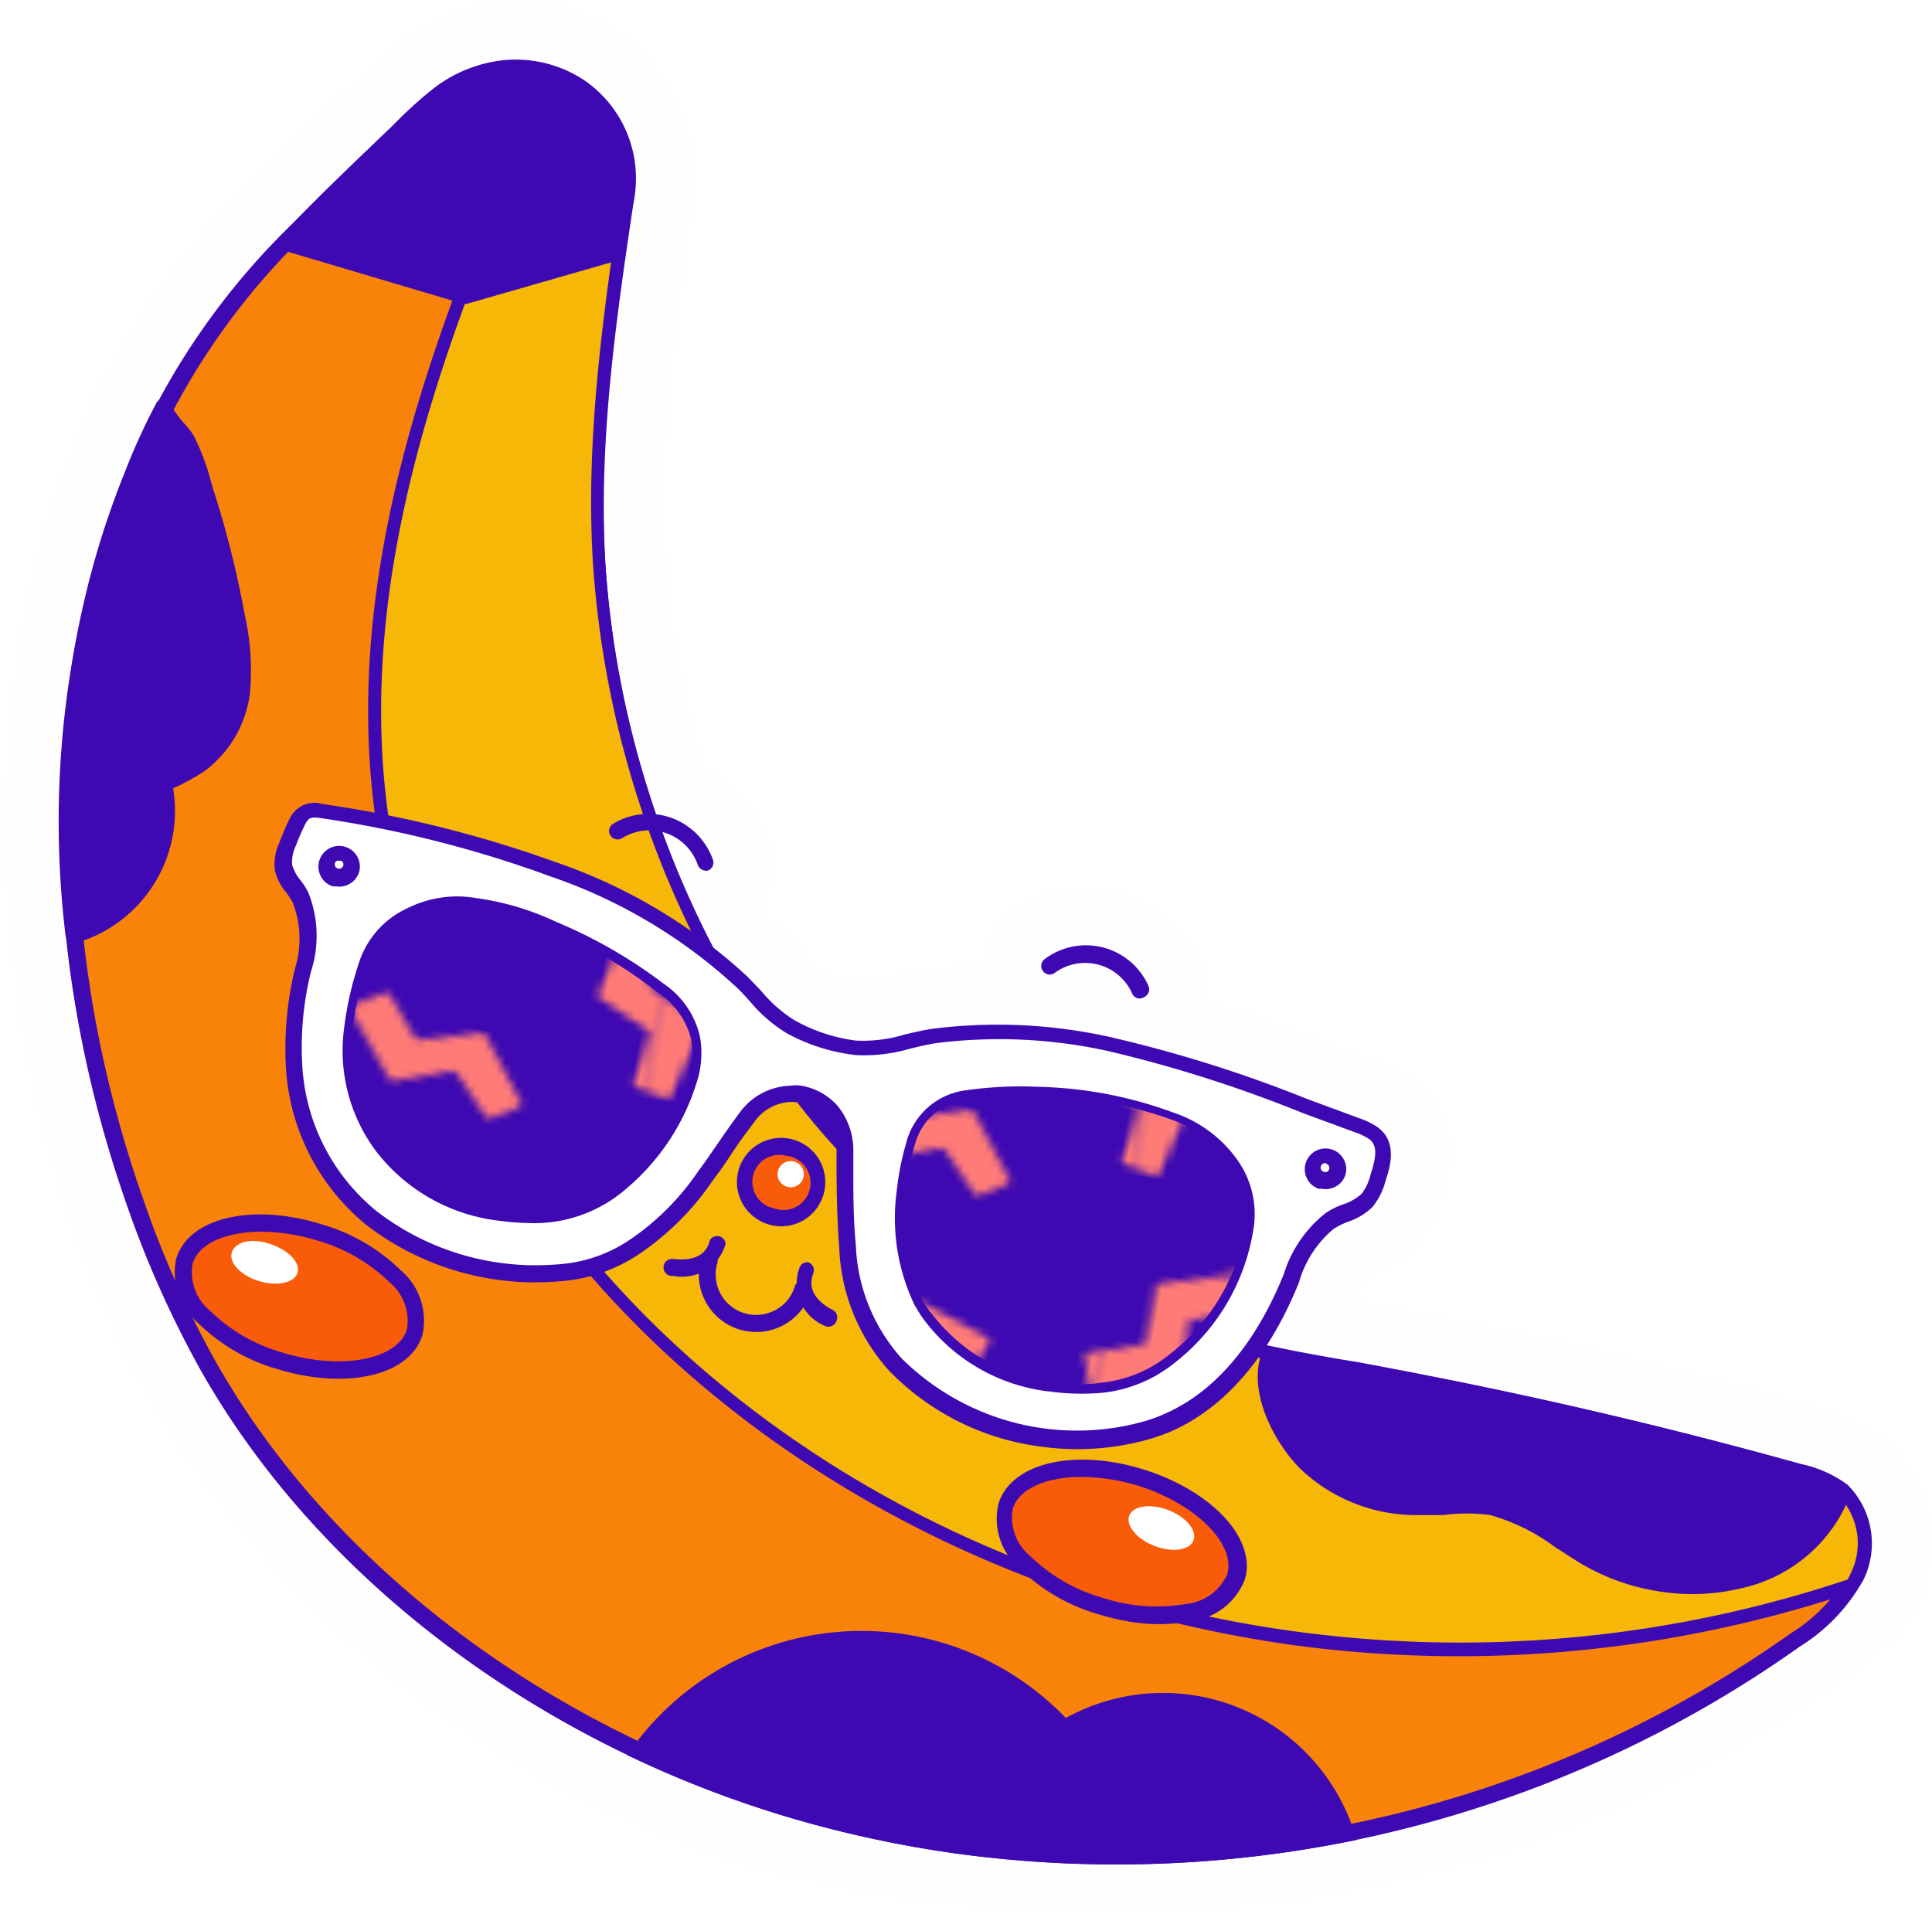 <svg xmlns="http://www.w3.org/2000/svg" xmlns:xlink="http://www.w3.org/1999/xlink" viewBox="0 0 93.19 92.82"><defs><style>.cls-1{fill:none;}.cls-2{fill:#ff7b77;}.cls-3{fill:#4f22f2;}.cls-4{fill:url(#Unnamed_Pattern_8);}.cls-5{fill:#fefefe;}.cls-6{fill:#f98308;}.cls-7{fill:#3e09b2;}.cls-8{fill:#f6b707;}.cls-9{fill:#f85c09;}.cls-10{fill:#fff;}.cls-11{fill:url(#Unnamed_Pattern_6);}</style><pattern id="Unnamed_Pattern_8" data-name="Unnamed Pattern 8" width="54.16" height="92.59" patternTransform="matrix(-0.14, 0, 0, 0.13, -74.19, -35.13)" patternUnits="userSpaceOnUse" viewBox="0 0 54.16 92.59"><rect class="cls-1" width="54.16" height="92.59"/><polygon class="cls-3" points="33.38 76.69 36.59 73.47 46.11 82.99 42.9 86.2 33.38 76.69"/><polygon class="cls-3" points="12.7 76.69 15.91 79.91 6.4 89.42 3.19 86.21 12.7 76.69"/><polygon class="cls-3" points="26.42 90.11 29.64 93.32 20.12 102.83 16.91 99.62 26.42 90.11"/><polygon class="cls-3" points="23.43 57.21 26.64 54 36.15 63.52 32.94 66.73 23.43 57.21"/><polygon class="cls-3" points="6.3 30.39 9.51 27.18 19.03 36.69 15.81 39.9 6.3 30.39"/><polygon class="cls-3" points="39.78 30.39 42.99 33.61 33.48 43.12 30.27 39.91 39.78 30.39"/><polygon class="cls-3" points="53.5 43.81 56.72 47.02 47.2 56.53 43.99 53.32 53.5 43.81"/><polygon class="cls-3" points="10.22 56.01 13.44 59.22 3.92 68.74 0.71 65.53 10.22 56.01"/><polygon class="cls-3" points="-0.66 43.81 2.56 47.02 -6.96 56.53 -10.17 53.32 -0.66 43.81"/><polygon class="cls-3" points="50.51 10.92 53.72 7.7 63.23 17.22 60.02 20.43 50.51 10.92"/><polygon class="cls-3" points="37.3 9.71 40.52 12.93 31 22.44 27.79 19.23 37.3 9.71"/><polygon class="cls-3" points="-3.65 10.92 -0.44 7.7 9.07 17.22 5.86 20.43 -3.65 10.92"/><polygon class="cls-3" points="26.42 -2.49 29.64 0.72 20.12 10.24 16.91 7.03 26.42 -2.49"/></pattern><pattern id="Unnamed_Pattern_6" data-name="Unnamed Pattern 6" width="61.87" height="60.53" patternTransform="matrix(0.38, 0.06, -0.06, 0.34, 161.84, -412.3)" patternUnits="userSpaceOnUse" viewBox="0 0 61.87 60.53"><rect class="cls-1" width="61.87" height="60.53"/><path class="cls-2" d="M78.47,63.36l-1-3.67a.55.55,0,0,0-.7-.39l-9.76,3a.55.55,0,0,0-.39.52l-.1,7.86a.56.56,0,0,1-.38.51l-6.25,2.16a.56.56,0,0,0-.36.67l1.08,4.2a.55.55,0,0,0,.72.38l10.07-3.39a.54.54,0,0,0,.38-.55l-.38-7.41a.54.54,0,0,1,.33-.54L78.15,64A.55.55,0,0,0,78.47,63.36Z"/><path class="cls-2" d="M16.6,63.36l-1-3.67a.55.55,0,0,0-.7-.39l-9.76,3a.55.55,0,0,0-.39.52l-.1,7.86a.56.56,0,0,1-.38.51L-2,73.37a.56.56,0,0,0-.36.67l1.08,4.2a.55.55,0,0,0,.72.38L9.51,75.23a.54.54,0,0,0,.37-.55L9.5,67.27a.53.53,0,0,1,.34-.54L16.28,64A.54.54,0,0,0,16.6,63.36Z"/><path class="cls-2" d="M78.47,2.83l-1-3.67a.55.55,0,0,0-.7-.38L67,1.79a.55.55,0,0,0-.39.52l-.1,7.86a.56.56,0,0,1-.38.51l-6.25,2.16a.56.56,0,0,0-.36.67l1.08,4.2a.55.55,0,0,0,.72.38L71.37,14.7a.54.54,0,0,0,.38-.55l-.38-7.41a.55.55,0,0,1,.33-.54l6.45-2.7A.57.57,0,0,0,78.47,2.83Z"/><path class="cls-2" d="M45.85,17.3l1.5-3.51a.57.57,0,0,0-.31-.74L37.53,9.31a.56.56,0,0,0-.63.17l-5,6.07a.58.58,0,0,1-.62.17L25.06,13.5a.55.55,0,0,0-.69.29l-1.77,4a.55.55,0,0,0,.31.75l10,3.64a.55.55,0,0,0,.64-.19l4.33-6a.54.54,0,0,1,.6-.21l6.72,1.91A.55.55,0,0,0,45.85,17.3Z"/><path class="cls-2" d="M42.92,54.53l3.2-2.08a.55.55,0,0,0,.16-.78L40.5,43.25a.56.56,0,0,0-.62-.22l-7.53,2.24a.57.57,0,0,1-.6-.2l-3.93-5.33a.54.54,0,0,0-.73-.15L23.4,41.87a.55.55,0,0,0-.16.8l6.23,8.62a.56.56,0,0,0,.65.19l7-2.57a.54.54,0,0,1,.61.16l4.5,5.35A.57.57,0,0,0,42.92,54.53Z"/><path class="cls-2" d="M60.2,47.08l3.7,1a.56.56,0,0,0,.68-.41l2.29-10a.54.54,0,0,0-.25-.6l-6.74-4a.57.57,0,0,1-.26-.59L60.9,26a.56.56,0,0,0-.4-.64l-4.17-1.18a.57.57,0,0,0-.7.43L53.5,35a.56.56,0,0,0,.29.61L60.39,39a.54.54,0,0,1,.3.56l-.9,6.93A.55.55,0,0,0,60.2,47.08Z"/><path class="cls-2" d="M16.6,2.83l-1-3.67a.55.55,0,0,0-.7-.38l-9.76,3a.55.55,0,0,0-.39.52l-.1,7.86a.56.56,0,0,1-.38.51L-2,12.84a.56.56,0,0,0-.36.67l1.08,4.2a.55.55,0,0,0,.72.38L9.51,14.7a.54.54,0,0,0,.37-.55L9.5,6.74a.54.54,0,0,1,.34-.54l6.44-2.7A.56.56,0,0,0,16.6,2.83Z"/><path class="cls-2" d="M-1.67,47.08,2,48a.56.56,0,0,0,.68-.41l2.3-10a.56.56,0,0,0-.26-.6L-2,33a.57.57,0,0,1-.26-.59L-1,26a.56.56,0,0,0-.4-.64l-4.17-1.18a.56.56,0,0,0-.69.43L-8.37,35a.56.56,0,0,0,.29.61L-1.48,39a.54.54,0,0,1,.3.56l-.9,6.93A.55.55,0,0,0-1.67,47.08Z"/></pattern></defs><g id="Layer_2" data-name="Layer 2"><g id="OBJECTS"><path class="cls-4" d="M51.4,48.92h0a2.85,2.85,0,0,1,1.86,1.58l-4.34-1.12a2.91,2.91,0,0,1,2.46-.47m.92-3.42a6.41,6.41,0,0,0-5.49,1A3.54,3.54,0,0,0,48,52.81h0l4.35,1.12A3.53,3.53,0,0,0,56.5,49a6.37,6.37,0,0,0-4.15-3.53Z"/><path class="cls-5" d="M25.66,3.33A5.45,5.45,0,0,1,28,4.2,5.21,5.21,0,0,1,30.23,9a.94.94,0,0,1,0,.29c-.84,5.81-1.69,11.67-1.36,17.6a46.58,46.58,0,0,0,2.6,12.76l.23,0a2.91,2.91,0,0,1,.63.16A2.87,2.87,0,0,1,34,41.63l-2.13-.78a47.18,47.18,0,0,0,2.39,5.28,18.63,18.63,0,0,1,1.5,1.3,12.18,12.18,0,0,0,2.3,2.13,8.72,8.72,0,0,0,2.94,1l.26,0A16.16,16.16,0,0,0,45.08,50a23,23,0,0,1,6.31,0c.7.09,1.39.21,2.08.35,4.13.84,8,2.49,12,3.92a3.09,3.09,0,0,1,.8.38c.71.52.44,1.46.22,2.17a2.9,2.9,0,0,1-.53,1.07c-.49.52-1.25.6-1.81,1a5.6,5.6,0,0,0-1.81,2.75,16.89,16.89,0,0,1-1.85,3.45c2.29.48,4.59.89,6.86,1.31q9.8,1.86,19.46,4.59a5.33,5.33,0,0,1,2.08,1,3.56,3.56,0,0,1,.68,4.08c-.07.15-.15.3-.23.44h0a9.35,9.35,0,0,1-2.71,2.64,55.77,55.77,0,0,1-21.68,9.32h0a56.59,56.59,0,0,1-7.68,1h0l-1.51.07h-.06l-1.46,0h-.1l-1.42,0h-.15l-1.37,0H51l-1.31-.08-.25,0-1.25-.12-.32,0-1.19-.14-.34,0h0l-1.15-.17-.41-.06-1.09-.2-.45-.08L42,88.27l-.41-.09c-.51-.11-1-.24-1.53-.37l-1.16-.31-.24-.07-.93-.27-.2-.06-1-.31-.14-.05c-.34-.12-.68-.23-1-.36l-.08,0L34.28,86h0c-1.15-.43-2.27-.91-3.39-1.43h0C22.34,80.52,14.78,74.22,10.1,66a48.5,48.5,0,0,1-3.61-8.06A57.26,57.26,0,0,1,3.57,45.07h0c-.15-1.4-.24-2.81-.27-4.21v-.11c0-.45,0-.9,0-1.35v0c0-.93,0-1.85.09-2.77a.71.71,0,0,0,0-.14c0-.4.06-.79.1-1.19a1.64,1.64,0,0,1,0-.22c0-.41.08-.82.13-1.23a.28.28,0,0,1,0-.09c.06-.46.12-.91.19-1.36v-.05c.06-.41.13-.81.2-1.21l.06-.31c.07-.33.13-.65.2-1,0-.11,0-.22.08-.33.08-.37.17-.74.26-1.11,0-.05,0-.1,0-.14.1-.42.22-.83.34-1.24l.09-.3c.09-.31.19-.61.29-.92,0-.13.08-.26.13-.39.09-.29.19-.57.3-.86,0-.12.08-.24.13-.36.15-.4.3-.79.46-1.18s.27-.68.41-1L7,21.67l.33-.73.15-.31c.15-.31.3-.61.46-.91a34.16,34.16,0,0,1,6-8.13c1.7-1.82,3.54-3.52,5.32-5.27a19.94,19.94,0,0,1,1.87-1.69A6.32,6.32,0,0,1,24.47,3.3a5.9,5.9,0,0,1,1.19,0M40.74,55.38a2.85,2.85,0,0,0-.65-1.71,2.56,2.56,0,0,0-1.54-.89c.69.9,1.42,1.77,2.19,2.6M26.09.08h0a9,9,0,0,0-1.87,0,9.53,9.53,0,0,0-5.09,2,23,23,0,0,0-2.19,2L15.35,5.52C14.1,6.73,12.79,8,11.55,9.32A37.29,37.29,0,0,0,5,18.2c-.16.32-.33.64-.5,1l-.14.29,0,.06c-.12.27-.25.54-.36.81l0,.08-.11.27c-.17.4-.32.75-.44,1.09s-.31.78-.48,1.23c0,.09-.07.19-.11.29l0,.1c-.11.31-.22.62-.32.93,0,.14-.1.28-.14.42-.11.33-.21.66-.31,1l0,.11a1.87,1.87,0,0,0-.07.22c-.13.46-.26.91-.37,1.34l0,.12v0c-.1.39-.19.79-.28,1.2a2.86,2.86,0,0,0-.07.28v.08c-.08.34-.15.69-.22,1v.08c0,.09,0,.18-.05.26-.09.46-.16.88-.22,1.3v.06c-.08.47-.15,1-.21,1.45v.09c0,.43-.1.87-.14,1.32l0,.2V35c0,.42-.07.85-.1,1.26v.16c-.06,1-.09,2-.1,3v0c0,.45,0,.93,0,1.42v.12c0,1.48.13,3,.29,4.48A60.43,60.43,0,0,0,3.39,59a52.18,52.18,0,0,0,3.86,8.6A49.74,49.74,0,0,0,29.48,87.48c1.18.55,2.39,1.06,3.6,1.53h0l1.15.42.09,0,1.08.38h0l.11,0,1,.33.06,0,.15,0,1,.29.07,0,.18,0,1.23.33c.54.14,1.08.27,1.63.39l.29.06.14,0,1.2.26.31,0,.16,0h0l1.13.2.3,0,.14,0,1.21.18h0l.22,0,.13,0c.4.05.83.11,1.26.15l.23,0h.11l1.32.12h.27l1.38.09H51l1.44,0h.16l1.5,0h.1l1.56,0h.07c.52,0,1.06,0,1.58-.07h0a59.82,59.82,0,0,0,8.1-1,59.12,59.12,0,0,0,23-9.88A12.51,12.51,0,0,0,92,78.38l.14-.22a7.59,7.59,0,0,0,.39-.74A6.77,6.77,0,0,0,91,69.48a8.23,8.23,0,0,0-3.33-1.61c-6.5-1.85-13.14-3.41-19.74-4.66l-1.84-.34-.68-.13a4.87,4.87,0,0,1,.55-1.1l.17-.07a5.29,5.29,0,0,0,3.45-3.72c1-3.2-.19-4.92-1.4-5.81a6.22,6.22,0,0,0-1.63-.83c-.81-.29-1.65-.6-2.45-.91a66.51,66.51,0,0,0-10-3.14c-.77-.16-1.54-.29-2.3-.39a26.72,26.72,0,0,0-7.2,0,14.4,14.4,0,0,0-1.62.33,5.06,5.06,0,0,1-1.41.22h-.13a5.65,5.65,0,0,1-1.81-.62,6.74,6.74,0,0,1-.82-.81c-.24-.25-.48-.51-.75-.78s-.75-.7-1.19-1.07c-.08-.14-.15-.29-.22-.43a3.26,3.26,0,0,0,.46-3A6.13,6.13,0,0,0,34,37a42.35,42.35,0,0,1-1.89-10.29c-.32-5.63.52-11.38,1.33-16.95a3.7,3.7,0,0,0,0-.75,8.54,8.54,0,0,0-3.71-7.57A8.72,8.72,0,0,0,26.09.08Z"/><path class="cls-5" d="M52.73,46.1a2.7,2.7,0,0,1,.39.08A2.85,2.85,0,0,1,55,47.76l-4.34-1.12a2.9,2.9,0,0,1,2.09-.54m.44-3.25A6.12,6.12,0,0,0,48.69,44a3.28,3.28,0,0,0,1.13,5.81l4.34,1.12.39.08a3.31,3.31,0,0,0,3-1.15A3.27,3.27,0,0,0,58,46.4,6.16,6.16,0,0,0,54,43a5.8,5.8,0,0,0-.81-.16Z"/><path class="cls-6" d="M6.42,23C2,33.78,2.48,46.51,6.49,57.94A48.5,48.5,0,0,0,10.1,66C16.42,77.09,28,84.7,40.1,87.81a56.45,56.45,0,0,0,46.5-8.68,8.39,8.39,0,0,0,2.94-3.07A3.55,3.55,0,0,0,88.87,72,5.29,5.29,0,0,0,86.78,71C80.91,69.39,74.94,68,68.93,66.78c-5.64-1.11-11.4-2-16.78-3.86A29.15,29.15,0,0,1,44,58.69a32.56,32.56,0,0,1-6.35-6.75A47.21,47.21,0,0,1,28.78,27c-.32-6,.56-11.83,1.43-17.66.19-1.29-1.79-1.95-2.42-3.22-.8-1.6-.77-2-2.14-1.58-3.16,1-4.58,1.28-7.25,3.21A34.28,34.28,0,0,0,6.42,23Z"/><path class="cls-7" d="M46.42,89.46A56.4,56.4,0,0,1,40,88.21c-13-3.33-24.3-11.55-30.26-22A49.73,49.73,0,0,1,6.1,58.08C1.84,45.93,1.82,33.09,6,22.85A34.87,34.87,0,0,1,18.16,7.42a17.56,17.56,0,0,1,6.07-2.85l1.29-.41c1.48-.48,1.78,0,2.37,1.25l.27.54a4.4,4.4,0,0,0,1.12,1.22c.73.62,1.48,1.26,1.33,2.25-.85,5.72-1.74,11.64-1.42,17.57A46.87,46.87,0,0,0,38,51.7a32.1,32.1,0,0,0,6.27,6.66,28.5,28.5,0,0,0,8,4.17,87.35,87.35,0,0,0,13.28,3.19c1.15.22,2.3.43,3.44.66,6,1.18,12,2.61,17.88,4.25a5.68,5.68,0,0,1,2.25,1,4,4,0,0,1,.77,4.57,8.84,8.84,0,0,1-3.07,3.23A56.94,56.94,0,0,1,46.42,89.46Zm-20-84.67a1.9,1.9,0,0,0-.68.15l-1.3.41a16.68,16.68,0,0,0-5.84,2.74A33.88,33.88,0,0,0,6.81,23.15h0c-4.15,10.05-4.12,22.68.08,34.65a47.67,47.67,0,0,0,3.58,8c5.85,10.26,17,18.34,29.74,21.62A56.12,56.12,0,0,0,86.37,78.8a8,8,0,0,0,2.79-2.91,3.14,3.14,0,0,0-.56-3.61,5,5,0,0,0-1.93-.86c-5.84-1.63-11.84-3.06-17.82-4.24l-3.43-.65A89,89,0,0,1,52,63.3,29.29,29.29,0,0,1,43.79,59a32.7,32.7,0,0,1-6.43-6.83,47.63,47.63,0,0,1-9-25.15c-.32-6,.57-12,1.43-17.74.07-.49-.35-.89-1.05-1.49a5.12,5.12,0,0,1-1.33-1.49l-.27-.55C26.83,5.08,26.71,4.82,26.46,4.79ZM6.42,23h0Z"/><path class="cls-7" d="M59.24,82.63a9.25,9.25,0,0,0-7.91.77,13.22,13.22,0,0,0-20.46,1.11,52.67,52.67,0,0,0,9.23,3.3,56.28,56.28,0,0,0,24.82.64A9.29,9.29,0,0,0,59.24,82.63Z"/><path class="cls-7" d="M46.38,89.45A54.46,54.46,0,0,1,40,88.21a52.91,52.91,0,0,1-9.3-3.33l-.45-.21.29-.41a13.66,13.66,0,0,1,20.87-1.38A9.69,9.69,0,0,1,65.3,88.32l.15.44-.45.09A57.41,57.41,0,0,1,46.38,89.45Zm-14.87-5.1a52.51,52.51,0,0,0,8.69,3.07,56.08,56.08,0,0,0,24.17.72A8.83,8.83,0,0,0,59.1,83h0a8.82,8.82,0,0,0-7.56.73l-.29.17L51,83.67a12.74,12.74,0,0,0-5.14-3.42A12.91,12.91,0,0,0,31.51,84.35Z"/><path class="cls-7" d="M8,38.54a4.88,4.88,0,0,0-.13-.78,9.76,9.76,0,0,0,1.71-.86,5,5,0,0,0,2.06-3.48,11.55,11.55,0,0,0-.23-3.66A46.59,46.59,0,0,0,10,24,15.59,15.59,0,0,0,9,21.2c-.14-.25-1.21-1.32-1.08-1.56A28.12,28.12,0,0,0,6.42,23,45.38,45.38,0,0,0,3.57,45.07,6.19,6.19,0,0,0,8,38.54Z"/><path class="cls-7" d="M3.52,45.48a.45.45,0,0,1-.18-.07.41.41,0,0,1-.18-.29A46,46,0,0,1,6,22.84a29.88,29.88,0,0,1,1.54-3.39.4.4,0,0,1,.55-.17.42.42,0,0,1,.22.39,6.7,6.7,0,0,0,.63.82,3.27,3.27,0,0,1,.4.52,11.26,11.26,0,0,1,.84,2.23c.06.23.13.45.2.66a47.82,47.82,0,0,1,1.43,5.78,12.09,12.09,0,0,1,.24,3.8,5.53,5.53,0,0,1-2.23,3.75,11.1,11.1,0,0,1-1.47.8,4,4,0,0,1,.06.47h0a6.63,6.63,0,0,1-4.77,7A.43.43,0,0,1,3.52,45.48ZM7.94,20.53a28.35,28.35,0,0,0-1.13,2.62A45,45,0,0,0,3.93,44.52a5.79,5.79,0,0,0,3.7-6h0a4.31,4.31,0,0,0-.12-.72h0a.4.4,0,0,1,.32-.48h.08c.28-.12,1.31-.68,1.47-.78a4.59,4.59,0,0,0,1.89-3.2,11.22,11.22,0,0,0-.22-3.54,45.79,45.79,0,0,0-1.42-5.68c-.07-.22-.13-.44-.2-.68a10.79,10.79,0,0,0-.76-2.07L8.35,21Zm.36-.7Z"/><path class="cls-8" d="M23.88,10C19.22,21.43,15.74,33.9,20,46a52.73,52.73,0,0,0,3.84,8.54C30.58,66.28,42.8,74.38,55.63,77.71a59.44,59.44,0,0,0,33.69-1.22c.08-.14.16-.29.23-.44A3.56,3.56,0,0,0,88.87,72a5.33,5.33,0,0,0-2.08-1q-9.65-2.73-19.46-4.59c-8-1.51-16.52-2.76-23.14-7.86a32.88,32.88,0,0,1-6.36-6.75,47.45,47.45,0,0,1-9-24.89c-.33-5.93.52-11.79,1.36-17.6.19-1.29-1.78-1.95-2.41-3.22-.8-1.6-.78-2-2.14-1.58l-2,.64C23.94,6.82,24.44,8.56,23.88,10Z"/><path class="cls-7" d="M62.58,79.39a60.21,60.21,0,0,1-7-1.38C41.86,74.45,29.91,65.73,23.6,54.69a51.77,51.77,0,0,1-3.87-8.59c-4.47-12.64-.55-25.37,3.87-36.17A7.58,7.58,0,0,0,23.48,6c-.05-.26-.1-.51-.14-.77a.31.31,0,0,1,.21-.35l.75-.23,1.29-.41c1.44-.46,1.69.06,2.24,1.2.07.16.16.34.26.54a4.67,4.67,0,0,0,1.15,1.26c.71.6,1.43,1.22,1.3,2.15-.83,5.7-1.69,11.61-1.36,17.53a47.14,47.14,0,0,0,8.9,24.73,32,32,0,0,0,6.29,6.68c6,4.66,13.7,6.08,21.1,7.45l1.92.36c6.51,1.23,13.07,2.78,19.48,4.6a5.63,5.63,0,0,1,2.2,1,3.85,3.85,0,0,1,.76,4.45c-.07.15-.15.3-.25.47a.31.31,0,0,1-.17.13A59.87,59.87,0,0,1,62.58,79.39ZM24,5.38c0,.16.07.33.1.49a8,8,0,0,1,.08,4.28h0c-4.38,10.69-8.26,23.29-3.86,35.74a50.93,50.93,0,0,0,3.82,8.49c6.24,10.9,18,19.51,31.58,23a59,59,0,0,0,33.4-1.18c.06-.11.11-.21.16-.32a3.28,3.28,0,0,0-.6-3.72,5.11,5.11,0,0,0-2-.88C80.31,69.51,73.77,68,67.27,66.74l-1.91-.36C57.88,65,50.15,63.56,44,58.81A32.25,32.25,0,0,1,37.59,52a47.77,47.77,0,0,1-9-25c-.34-6,.52-11.92,1.36-17.66.08-.59-.46-1.06-1.09-1.59a5.12,5.12,0,0,1-1.3-1.45l-.27-.55c-.54-1.14-.56-1.18-1.5-.88l-1.29.41ZM23.88,10h0Z"/><path class="cls-7" d="M29.7,12.14c.13-.81.28-1.63.44-2.45A5.27,5.27,0,0,0,28,4.2a5.51,5.51,0,0,0-3.51-.9,6.32,6.32,0,0,0-3.36,1.33,19.94,19.94,0,0,0-1.87,1.69c-1.81,1.78-3.69,3.51-5.42,5.38l8.58,2.53Z"/><path class="cls-7" d="M22.34,14.64h-.06L13.7,12.09a.41.41,0,0,1-.28-.29.39.39,0,0,1,.1-.38c1.22-1.32,2.54-2.59,3.81-3.82L19,6A20,20,0,0,1,20.87,4.3a6.66,6.66,0,0,1,3.57-1.41,6,6,0,0,1,3.77,1,5.74,5.74,0,0,1,2.34,5.91c-.16.79-.31,1.61-.45,2.44a.4.4,0,0,1-.29.32l-7.3,2.1A.49.49,0,0,1,22.34,14.64Zm-7.77-3.15,7.83,2.32,6.94-2c.12-.75.26-1.49.4-2.21a4.84,4.84,0,0,0-2-5.07,5.1,5.1,0,0,0-3.25-.83A5.92,5.92,0,0,0,21.36,5a20.6,20.6,0,0,0-1.83,1.66L17.9,8.19C16.79,9.26,15.65,10.36,14.57,11.49Zm15.13.65Z"/><path class="cls-7" d="M63.08,70.63a7.77,7.77,0,0,0,5.27,2,18.93,18.93,0,0,1,3.61,0c1.76.36,3.2,1.68,4.8,2.55a9.93,9.93,0,0,0,7.14,1,6.92,6.92,0,0,0,4.71-3.68,3.63,3.63,0,0,0,.21-.58,5.36,5.36,0,0,0-2-.9q-9.68-2.72-19.52-4.54c-2-.36-4-.72-6-1.11C60.62,67.06,61.84,69.44,63.08,70.63Z"/><path class="cls-7" d="M80.22,76.8a10.58,10.58,0,0,1-3.66-1.2c-.53-.29-1-.62-1.53-.95a9.56,9.56,0,0,0-3.15-1.56,8.58,8.58,0,0,0-2.27,0c-.41,0-.84,0-1.26,0a8.1,8.1,0,0,1-5.55-2.16h0c-1.25-1.19-2.67-3.74-1.93-5.69a.42.42,0,0,1,.46-.25c1.37.27,2.76.52,4.1.76l1.9.35c6.54,1.21,13.12,2.74,19.56,4.54a6,6,0,0,1,2.19,1,.41.41,0,0,1,.13.44,5.93,5.93,0,0,1-.22.63,7.29,7.29,0,0,1-5,3.91A10,10,0,0,1,80.22,76.8Zm-8.54-4.57a2.25,2.25,0,0,1,.36.06A10.2,10.2,0,0,1,75.48,74c.48.31,1,.64,1.47.91a9.58,9.58,0,0,0,6.85.92,6.58,6.58,0,0,0,4.44-3.45c0-.09.07-.17.1-.26a6,6,0,0,0-1.67-.67c-6.41-1.79-13-3.32-19.49-4.52l-1.9-.35c-1.22-.22-2.49-.45-3.74-.7-.29,1.42.67,3.37,1.82,4.48h0a7.39,7.39,0,0,0,5,1.93c.39,0,.8,0,1.2,0A10,10,0,0,1,71.68,72.23Z"/><path class="cls-7" d="M54.93,48.17a.4.4,0,0,1-.32-.24,2.48,2.48,0,0,0-3.73-1,.4.4,0,0,1-.57-.08.41.41,0,0,1,.08-.58,3.3,3.3,0,0,1,5,1.28.41.41,0,0,1-.2.55A.42.42,0,0,1,54.93,48.17Z"/><path class="cls-7" d="M34,42a.43.43,0,0,1-.34-.27A2.47,2.47,0,0,0,30,40.44a.41.41,0,0,1-.56-.14.4.4,0,0,1,.14-.56,3.27,3.27,0,0,1,2.87-.26,3.32,3.32,0,0,1,1.94,2,.41.41,0,0,1-.25.52A.32.32,0,0,1,34,42Z"/><path class="cls-7" d="M36.11,64.23a2.83,2.83,0,0,1-.47-.1,2.78,2.78,0,0,1-1.81-3.47.41.41,0,0,1,.78.24,1.95,1.95,0,0,0,2.77,2.31,1.89,1.89,0,0,0,.95-1.14.42.42,0,0,1,.52-.27.41.41,0,0,1,.27.52,2.76,2.76,0,0,1-1.36,1.62A2.7,2.7,0,0,1,36.11,64.23Z"/><path class="cls-7" d="M32.47,61.55l-.13,0a.42.42,0,0,1-.33-.48.41.41,0,0,1,.48-.33c.15,0,1.49.23,1.75-.91A.41.41,0,0,1,35,60,2.18,2.18,0,0,1,32.47,61.55Z"/><path class="cls-7" d="M40,64l-.12,0a2.21,2.21,0,0,1-1.33-2.8A.4.4,0,0,1,39,60.9a.41.41,0,0,1,.23.53c-.45,1.12.86,1.72.91,1.75a.41.41,0,0,1,.21.54A.42.42,0,0,1,40,64Z"/><path class="cls-9" d="M39.33,57.48a1.71,1.71,0,0,1-2.1,1.21,1.72,1.72,0,1,1,2.1-1.21Z"/><path class="cls-7" d="M37.4,59.14a1.4,1.4,0,0,1-.28-.06,2.13,2.13,0,1,1,2.61-1.49h0A2.12,2.12,0,0,1,37.4,59.14Zm.45-3.4a1.3,1.3,0,0,0-.52,2.55A1.31,1.31,0,1,0,38,55.77Zm1.48,1.74h0Z"/><path class="cls-9" d="M8.89,60.84c-.52,1.71,1.54,3.87,4.62,4.82s6,.32,6.52-1.4-1.54-3.87-4.61-4.81S9.42,59.13,8.89,60.84Z"/><path class="cls-7" d="M15.12,66.43a10.37,10.37,0,0,1-1.73-.38,9,9,0,0,1-3.84-2.23,3.2,3.2,0,0,1-1.05-3.1c.61-2,3.7-2.69,7-1.66a9,9,0,0,1,3.83,2.22,3.19,3.19,0,0,1,1.05,3.1C19.92,66,17.74,66.78,15.12,66.43ZM13.73,59.5c-2.19-.3-4.08.27-4.44,1.46h0a2.4,2.4,0,0,0,.86,2.29,8.11,8.11,0,0,0,3.48,2c2.8.87,5.55.35,6-1.12a2.43,2.43,0,0,0-.86-2.29,8.27,8.27,0,0,0-3.48-2A9.21,9.21,0,0,0,13.73,59.5ZM8.89,60.84h0Z"/><path class="cls-10" d="M38.75,56.81a.63.63,0,0,1-1.22-.33.63.63,0,0,1,1.22.33Z"/><path class="cls-10" d="M11.18,60.42c-.15.49.43,1.11,1.31,1.38s1.71.09,1.86-.4S13.92,60.3,13,60,11.33,59.93,11.18,60.42Z"/><path class="cls-9" d="M48.45,72.67c-.52,1.71,1.54,3.87,4.62,4.82s6,.32,6.52-1.4S58.05,72.22,55,71.28,49,71,48.45,72.67Z"/><path class="cls-7" d="M54.66,78.26A12,12,0,0,1,53,77.88a9,9,0,0,1-3.84-2.23,3.17,3.17,0,0,1-1-3.1c.61-2,3.7-2.69,7-1.66s5.48,3.36,4.88,5.32a3.19,3.19,0,0,1-2.61,2A8.39,8.39,0,0,1,54.66,78.26Zm-1.37-6.93c-2.19-.3-4.08.27-4.44,1.46a2.4,2.4,0,0,0,.86,2.29,8.11,8.11,0,0,0,3.48,2,8.27,8.27,0,0,0,4,.3,2.43,2.43,0,0,0,2-1.42c.45-1.47-1.54-3.44-4.34-4.3A9.21,9.21,0,0,0,53.29,71.33Z"/><path class="cls-10" d="M54.47,73.11c-.18.48.36,1.14,1.22,1.47s1.7.21,1.88-.27-.36-1.13-1.21-1.46S54.65,72.64,54.47,73.11Z"/><path class="cls-10" d="M56.27,68.68c-.26.11-.54.21-.82.3A12.38,12.38,0,0,1,43.2,65.86a9.11,9.11,0,0,1-2.32-5.75c-.11-1.48-.11-3-.13-4.45a3,3,0,0,0-.66-2,2.54,2.54,0,0,0-4.07.2c-.7.92-1.32,1.9-2,2.84a12.78,12.78,0,0,1-3.52,3.47,7.45,7.45,0,0,1-3.64,1.19,13,13,0,0,1-8.91-2.61,10.19,10.19,0,0,1-3.76-7.56,16,16,0,0,1,.44-4.42,5.17,5.17,0,0,0-.14-3.45c-.23-.5-.72-.9-.82-1.46a2.13,2.13,0,0,1,.2-1.13,9.27,9.27,0,0,1,.49-1.12c.27-.53.62-.56,1.16-.48A56.3,56.3,0,0,1,26.66,42a25.63,25.63,0,0,1,9.13,5.45,12.18,12.18,0,0,0,2.3,2.13,8.68,8.68,0,0,0,3.2,1A16.16,16.16,0,0,0,45.08,50a24.65,24.65,0,0,1,8.39.38c4.13.84,8,2.49,12,3.92a3.09,3.09,0,0,1,.8.38c.71.52.44,1.46.22,2.17a2.9,2.9,0,0,1-.53,1.07c-.49.52-1.25.6-1.81,1a5.6,5.6,0,0,0-1.81,2.75C61.15,64.58,59.21,67.43,56.27,68.68ZM44.53,62.79c.09.14.22.38.38.59a8.71,8.71,0,0,0,8.25,3.37,6.23,6.23,0,0,0,3.25-1.36,9.73,9.73,0,0,0,3.64-6,4.16,4.16,0,0,0-.71-3.25A6,6,0,0,0,56.47,54,20.14,20.14,0,0,0,50.1,52.8a18.09,18.09,0,0,0-3.37.16,3,3,0,0,0-2.6,2.26,11.6,11.6,0,0,0-.45,2.26A9.34,9.34,0,0,0,44.53,62.79ZM19.87,44.16a4,4,0,0,0-2.12,2.27,16.17,16.17,0,0,0-.75,3.2,7.73,7.73,0,0,0,1.57,5.79,8.67,8.67,0,0,0,6.9,3.17A6.43,6.43,0,0,0,30,57a10.59,10.59,0,0,0,3.32-5.18,4.34,4.34,0,0,0,.06-1.76,3.83,3.83,0,0,0-1.64-2.25,22.53,22.53,0,0,0-5.12-3,12.88,12.88,0,0,0-3.7-1.12A5.16,5.16,0,0,0,19.87,44.16Z"/><path class="cls-7" d="M50.24,69.79a12.39,12.39,0,0,1-7.34-3.65,9.37,9.37,0,0,1-2.42-6c-.1-1.21-.12-2.45-.13-3.64v-.83a2.57,2.57,0,0,0-.56-1.73,2.11,2.11,0,0,0-1.68-.78,2.27,2.27,0,0,0-1.75,1c-.38.5-.75,1-1.1,1.54s-.6.87-.91,1.29a13.13,13.13,0,0,1-3.63,3.58,7.86,7.86,0,0,1-3.84,1.25,13.37,13.37,0,0,1-9.19-2.71,10.6,10.6,0,0,1-3.91-7.85,16.43,16.43,0,0,1,.45-4.54,4.84,4.84,0,0,0-.11-3.18,4.07,4.07,0,0,0-.32-.49A2.58,2.58,0,0,1,13.26,42a2.47,2.47,0,0,1,.22-1.36,11.44,11.44,0,0,1,.5-1.16,1.32,1.32,0,0,1,1.59-.69A57.11,57.11,0,0,1,26.8,41.59a26,26,0,0,1,9.28,5.55l.64.67a6.77,6.77,0,0,0,1.57,1.39,8.15,8.15,0,0,0,3,1,6.9,6.9,0,0,0,2.34-.29c.43-.1.88-.21,1.35-.28a25,25,0,0,1,8.53.39,64.25,64.25,0,0,1,9.55,3l2.49.92a3.55,3.55,0,0,1,.9.44c1,.72.58,2,.37,2.62a3.25,3.25,0,0,1-.62,1.23,3.11,3.11,0,0,1-1.18.71,3.81,3.81,0,0,0-.7.35,5.21,5.21,0,0,0-1.66,2.56c-1,2.51-2.91,5.81-6.26,7.24-.29.12-.58.22-.87.31A12.67,12.67,0,0,1,50.24,69.79ZM38.54,52.36a3,3,0,0,1,1.87,1,3.4,3.4,0,0,1,.75,2.24v.84c0,1.18,0,2.4.12,3.59a8.67,8.67,0,0,0,2.21,5.5,12,12,0,0,0,11.83,3,7.31,7.31,0,0,0,.78-.29h0c3.1-1.32,4.88-4.42,5.83-6.79a6,6,0,0,1,2-2.92,3.46,3.46,0,0,1,.86-.43,2.57,2.57,0,0,0,.89-.51,2.49,2.49,0,0,0,.43-.93c.27-.83.35-1.4-.07-1.71a2.94,2.94,0,0,0-.69-.33l-2.5-.92a64,64,0,0,0-9.42-3,24.36,24.36,0,0,0-8.25-.38c-.43.06-.86.17-1.28.27a7.93,7.93,0,0,1-2.61.31,9.07,9.07,0,0,1-3.35-1.06,7.16,7.16,0,0,1-1.79-1.56c-.2-.22-.4-.44-.6-.63a25.24,25.24,0,0,0-9-5.37,55.58,55.58,0,0,0-11.06-2.81c-.52-.08-.61,0-.75.26s-.3.63-.47,1.07a1.84,1.84,0,0,0-.18.92,2.17,2.17,0,0,0,.39.73,3.07,3.07,0,0,1,.4.63A5.62,5.62,0,0,1,15,46.87a15.17,15.17,0,0,0-.43,4.31,9.77,9.77,0,0,0,3.61,7.26A12.57,12.57,0,0,0,26.83,61a7,7,0,0,0,3.44-1.12,12.32,12.32,0,0,0,3.41-3.38c.31-.41.6-.84.89-1.26s.73-1.06,1.12-1.58a3.12,3.12,0,0,1,2.38-1.28A2.47,2.47,0,0,1,38.54,52.36Zm12,14.76a8.8,8.8,0,0,1-6-3.49,4.51,4.51,0,0,1-.32-.5.62.62,0,0,0-.08-.12.05.05,0,0,0,0,0,9.7,9.7,0,0,1-.89-5.53,13.23,13.23,0,0,1,.46-2.34,3.41,3.41,0,0,1,2.94-2.55,18.63,18.63,0,0,1,3.45-.16,20.07,20.07,0,0,1,6.49,1.24,6.17,6.17,0,0,1,3.06,2.24,4.51,4.51,0,0,1,.78,3.56,10.15,10.15,0,0,1-3.79,6.29,6.65,6.65,0,0,1-3.46,1.43A11.58,11.58,0,0,1,50.56,67.12Zm-5.67-4.53.08.13c.07.12.16.27.26.41a8.28,8.28,0,0,0,7.89,3.21,5.93,5.93,0,0,0,3-1.27,9.38,9.38,0,0,0,3.49-5.8A3.75,3.75,0,0,0,59,56.33a5.42,5.42,0,0,0-2.68-1.93,19.18,19.18,0,0,0-6.24-1.19,17.86,17.86,0,0,0-3.3.15,2.61,2.61,0,0,0-2.26,2,12.49,12.49,0,0,0-.44,2.19A9,9,0,0,0,44.89,62.59ZM24.16,58.9a8.76,8.76,0,0,1-5.91-3.22,8.09,8.09,0,0,1-1.65-6.09,15.92,15.92,0,0,1,.76-3.28,4.37,4.37,0,0,1,2.32-2.51A5.36,5.36,0,0,1,23,43.33a13.18,13.18,0,0,1,3.82,1.14,23.45,23.45,0,0,1,5.21,3A4.2,4.2,0,0,1,33.76,50a4.57,4.57,0,0,1-.07,1.93,10.92,10.92,0,0,1-3.44,5.38A6.76,6.76,0,0,1,25.45,59,10.87,10.87,0,0,1,24.16,58.9ZM22.93,44.15h-.08a4.71,4.71,0,0,0-2.78.38h0a3.57,3.57,0,0,0-1.92,2,15.55,15.55,0,0,0-.73,3.11,7.3,7.3,0,0,0,1.48,5.5,8.22,8.22,0,0,0,6.59,3,6,6,0,0,0,4.23-1.49,10.12,10.12,0,0,0,3.19-5A3.76,3.76,0,0,0,33,50.13a3.51,3.51,0,0,0-1.48-2,22.94,22.94,0,0,0-5-2.9A12.67,12.67,0,0,0,22.93,44.15Zm-3.06,0h0Z"/><path class="cls-10" d="M16.94,41.92a.62.62,0,1,1-.41-.77A.61.61,0,0,1,16.94,41.92Z"/><path class="cls-7" d="M16.21,42.76l-.16,0A1,1,0,1,1,17.34,42h0A1,1,0,0,1,16.21,42.76Zm.17-1.23a.19.19,0,0,0-.13,0,.19.19,0,0,0-.1.13.21.21,0,0,0,.4.12h0a.22.22,0,0,0,0-.16.19.19,0,0,0-.13-.1Zm.56.39h0Z"/><path class="cls-10" d="M64.5,56.51a.62.62,0,1,1-.41-.78A.62.62,0,0,1,64.5,56.51Z"/><path class="cls-7" d="M63.77,57.35l-.16,0a1,1,0,1,1,1.29-.68h0A1,1,0,0,1,63.77,57.35Zm.17-1.24a.22.22,0,0,0-.22.31.24.24,0,0,0,.13.11.23.23,0,0,0,.16,0,.19.19,0,0,0,.1-.12h0a.21.21,0,0,0-.14-.27Z"/><path class="cls-7" d="M44.53,62.79a9.34,9.34,0,0,1-.85-5.31,11.6,11.6,0,0,1,.45-2.26A3,3,0,0,1,46.73,53a18.09,18.09,0,0,1,3.37-.16A20.14,20.14,0,0,1,56.47,54a6,6,0,0,1,2.87,2.09,4.16,4.16,0,0,1,.71,3.25,9.73,9.73,0,0,1-3.64,6,6.23,6.23,0,0,1-3.25,1.36,8.71,8.71,0,0,1-8.25-3.37C44.75,63.17,44.62,62.93,44.53,62.79Z"/><path class="cls-7" d="M19.87,44.16a5.16,5.16,0,0,1,3-.43,12.88,12.88,0,0,1,3.7,1.12,22.53,22.53,0,0,1,5.12,3,3.83,3.83,0,0,1,1.64,2.25,4.34,4.34,0,0,1-.06,1.76A10.59,10.59,0,0,1,30,57a6.43,6.43,0,0,1-4.51,1.59,8.67,8.67,0,0,1-6.9-3.17A7.73,7.73,0,0,1,17,49.63a16.17,16.17,0,0,1,.75-3.2A4,4,0,0,1,19.87,44.16Z"/><path class="cls-11" d="M44.53,62.79a9.34,9.34,0,0,1-.85-5.31,11.6,11.6,0,0,1,.45-2.26A3,3,0,0,1,46.73,53a18.09,18.09,0,0,1,3.37-.16A20.14,20.14,0,0,1,56.47,54a6,6,0,0,1,2.87,2.09,4.16,4.16,0,0,1,.71,3.25,9.73,9.73,0,0,1-3.64,6,6.23,6.23,0,0,1-3.25,1.36,8.71,8.71,0,0,1-8.25-3.37C44.75,63.17,44.62,62.93,44.53,62.79Z"/><path class="cls-11" d="M19.87,44.16a5.16,5.16,0,0,1,3-.43,12.88,12.88,0,0,1,3.7,1.12,22.53,22.53,0,0,1,5.12,3,3.83,3.83,0,0,1,1.64,2.25,4.34,4.34,0,0,1-.06,1.76A10.59,10.59,0,0,1,30,57a6.43,6.43,0,0,1-4.51,1.59,8.67,8.67,0,0,1-6.9-3.17A7.73,7.73,0,0,1,17,49.63a16.17,16.17,0,0,1,.75-3.2A4,4,0,0,1,19.87,44.16Z"/></g></g></svg>